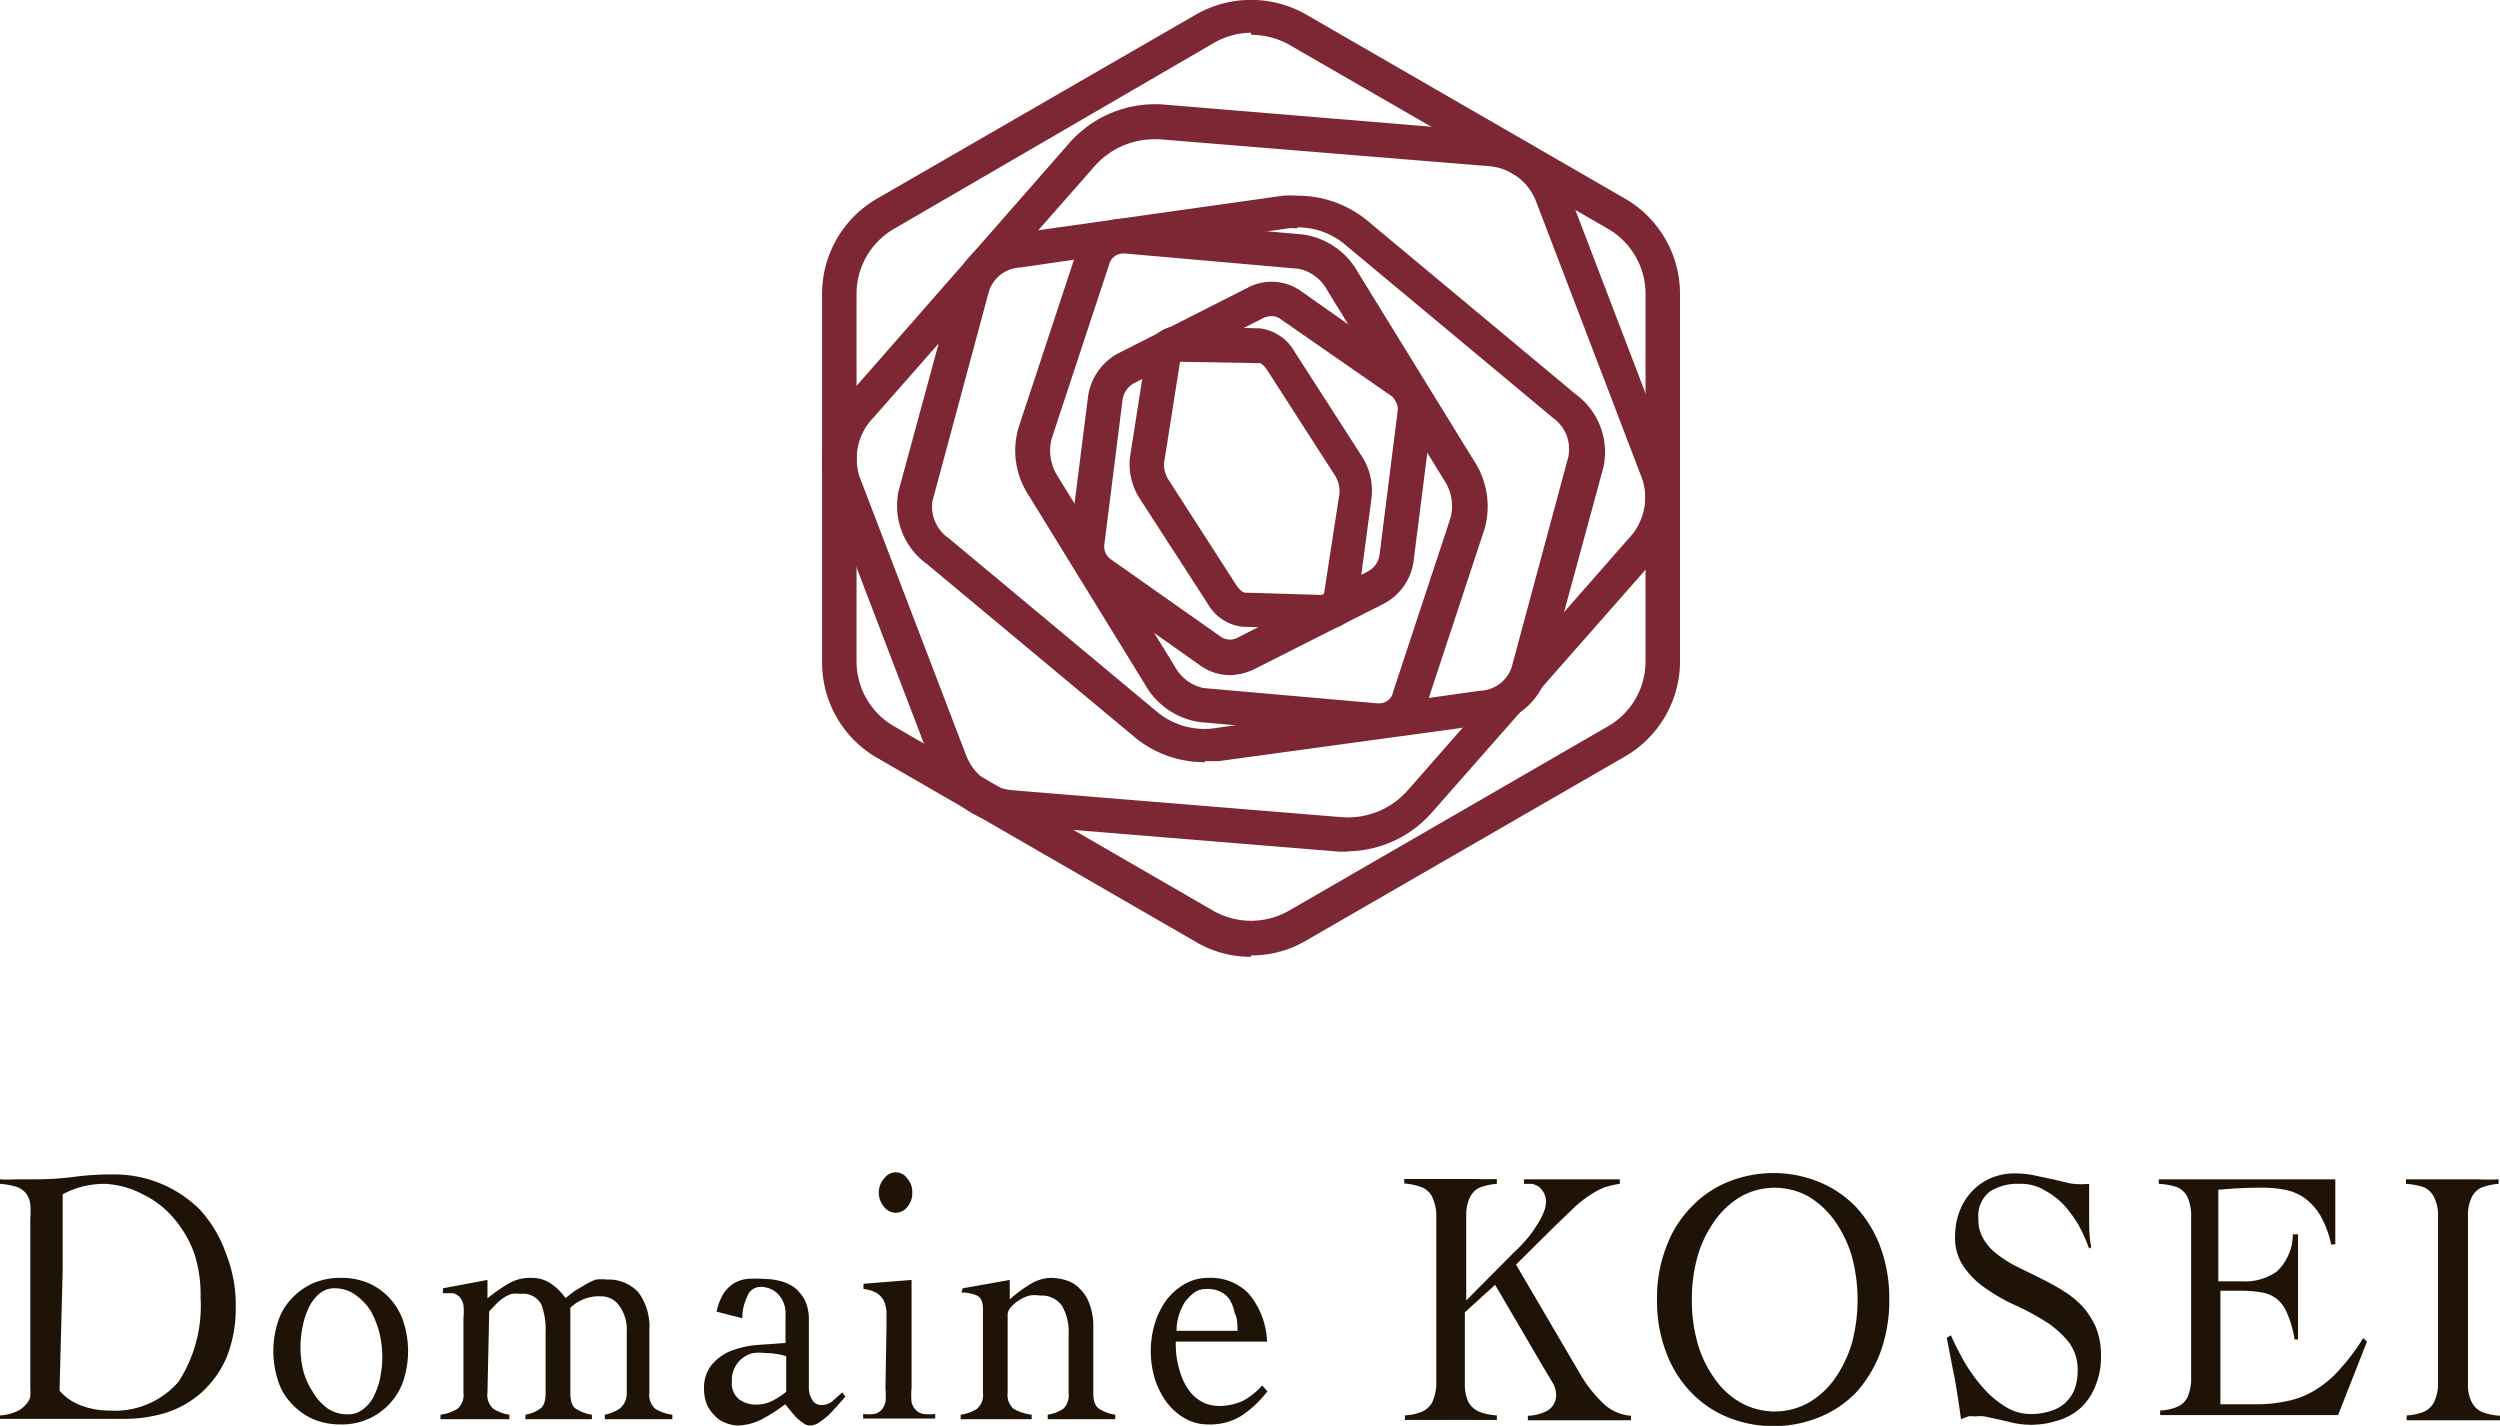 <svg xmlns="http://www.w3.org/2000/svg" width="71.8" height="40.95"><g data-name="Layer 2"><g data-name="レイヤー 1"><path d="M0 40.65a1.3 1.3 0 0 0 .47-.11.73.73 0 0 0 .27-.2.49.49 0 0 0 .13-.23 2.29 2.29 0 0 0 0-.25V35a2.55 2.55 0 0 0 0-.41.64.64 0 0 0-.11-.3.64.64 0 0 0-.27-.2A2.19 2.19 0 0 0 0 34v-.13a3.71 3.71 0 0 0 .47 0h.47a8.81 8.81 0 0 0 1.18-.07 8.07 8.07 0 0 1 1.11-.07 3.48 3.48 0 0 1 2.5 1A3.63 3.63 0 0 1 6.49 36a4 4 0 0 1 .28 1.55A3.71 3.71 0 0 1 6.5 39a2.9 2.9 0 0 1-.72 1 2.85 2.85 0 0 1-1 .57 4.07 4.07 0 0 1-1.21.18H0zm1.71-.71a1.51 1.51 0 0 0 .66.44 2.21 2.21 0 0 0 .76.13 2.41 2.41 0 0 0 2-.83 4 4 0 0 0 .63-2.41A3.82 3.82 0 0 0 5.58 36 3.24 3.24 0 0 0 5 35a2.67 2.67 0 0 0-.9-.7A2.57 2.57 0 0 0 3 34a2.54 2.54 0 0 0-1.2.3v2.19zm8.08-3.24a2 2 0 0 1 .79.15 1.83 1.83 0 0 1 1 1.09 2.74 2.74 0 0 1 0 1.73 1.86 1.86 0 0 1-1.81 1.24 2 2 0 0 1-.77-.15 1.92 1.92 0 0 1-.61-.43 1.7 1.7 0 0 1-.4-.66 2.74 2.74 0 0 1 0-1.73 1.7 1.7 0 0 1 .4-.66 1.92 1.92 0 0 1 .61-.43 2 2 0 0 1 .79-.15m-.16.3a.66.66 0 0 0-.44.14 1.22 1.22 0 0 0-.31.39 2.21 2.21 0 0 0-.18.53 2.93 2.93 0 0 0 0 1.27A2.11 2.11 0 0 0 9 40a1.47 1.47 0 0 0 .41.45 1 1 0 0 0 .58.17.67.67 0 0 0 .44-.15 1 1 0 0 0 .31-.38 2.07 2.07 0 0 0 .18-.53 3.05 3.05 0 0 0 .06-.6 3.14 3.14 0 0 0-.08-.67 2.86 2.86 0 0 0-.24-.62 1.61 1.61 0 0 0-.41-.45 1 1 0 0 0-.62-.22M14 40a.52.52 0 0 0 .17.46 1.11 1.11 0 0 0 .46.17v.13h-1.98v-.13a1.21 1.21 0 0 0 .49-.17.52.52 0 0 0 .17-.46v-2.12a2.1 2.1 0 0 0 0-.4.49.49 0 0 0-.11-.23.4.4 0 0 0-.19-.11h-.29V37l1.28-.24v.53a4.12 4.12 0 0 1 .58-.41 1.21 1.21 0 0 1 .66-.18 1 1 0 0 1 .56.15 1.62 1.62 0 0 1 .44.43l.26-.2.3-.18a2.2 2.2 0 0 1 .31-.15 1.25 1.25 0 0 1 .32 0 1.16 1.16 0 0 1 .9.36 1.65 1.65 0 0 1 .32 1.09V40a.52.52 0 0 0 .17.46 1.21 1.21 0 0 0 .49.17v.13h-1.94v-.13a1.15 1.15 0 0 0 .42-.17A.55.55 0 0 0 18 40v-1.74a1.17 1.17 0 0 0-.23-.78.63.63 0 0 0-.51-.25 1.18 1.18 0 0 0-.88.33V40c0 .23.05.39.16.46a1.17 1.17 0 0 0 .46.17v.13h-1.91v-.13a1 1 0 0 0 .42-.17c.11-.07.16-.23.16-.46v-1.74a2 2 0 0 0-.13-.81.6.6 0 0 0-.6-.29.88.88 0 0 0-.24 0 .72.72 0 0 0-.2.09 1.46 1.46 0 0 0-.21.16l-.24.25zm6.58-2.33a1.71 1.71 0 0 1 .2-.52 1 1 0 0 1 .31-.3.94.94 0 0 1 .38-.12 3.48 3.48 0 0 1 .47 0 1.82 1.82 0 0 1 .46.06 1.15 1.15 0 0 1 .42.19 1.22 1.22 0 0 1 .3.37 1.28 1.28 0 0 1 .11.55v1.94a.65.65 0 0 0 .09.35.29.29 0 0 0 .28.16.47.47 0 0 0 .32-.12l.27-.24.09.12-.21.24-.26.28a2.69 2.69 0 0 1-.28.22.48.48 0 0 1-.27.09.3.3 0 0 1-.19-.07 1.56 1.56 0 0 1-.2-.16c-.06-.07-.12-.13-.17-.2l-.15-.18a4.55 4.55 0 0 1-.65.42 1.6 1.6 0 0 1-.7.19 1 1 0 0 1-.37-.08.72.72 0 0 1-.31-.21 1 1 0 0 1-.22-.32 1.18 1.18 0 0 1-.08-.43 1.05 1.05 0 0 1 .21-.69 1.43 1.43 0 0 1 .53-.4 2.75 2.75 0 0 1 .75-.18l.85-.06v-.8a.81.81 0 0 0-.21-.6.7.7 0 0 0-.52-.21.4.4 0 0 0-.37.28 1.38 1.38 0 0 0-.14.62zm2 1.28a2.08 2.08 0 0 0-.6-.09 1.39 1.39 0 0 0-.35 0 .79.79 0 0 0-.61.82.58.58 0 0 0 .21.51.81.81 0 0 0 .48.15 1 1 0 0 0 .53-.14 2 2 0 0 0 .34-.23zm2.88-.83v-.45a.94.94 0 0 0-.08-.32.63.63 0 0 0-.21-.22 1 1 0 0 0-.37-.11v-.15l1.38-.11v3.1a2.22 2.22 0 0 0 0 .41.47.47 0 0 0 .13.23.38.38 0 0 0 .22.11 1.49 1.49 0 0 0 .33 0v.13h-2.07v-.13a1.3 1.3 0 0 0 .31 0 .39.39 0 0 0 .21-.11.55.55 0 0 0 .12-.23 2.22 2.22 0 0 0 0-.41zm.27-4.45a.4.4 0 0 1 .33.18.58.58 0 0 1 .14.4.6.6 0 0 1-.14.41.42.42 0 0 1-.33.17.42.42 0 0 1-.34-.17.61.61 0 0 1-.15-.41.59.59 0 0 1 .15-.4.41.41 0 0 1 .34-.18M27.65 37l1.35-.24v.56a3.56 3.56 0 0 1 .56-.42 1.19 1.19 0 0 1 .61-.2 1.51 1.51 0 0 1 .48.08.86.86 0 0 1 .35.22 1.13 1.13 0 0 1 .29.45 1.81 1.81 0 0 1 .11.7V40c0 .23.05.39.17.46a1.11 1.11 0 0 0 .46.17v.13h-1.94v-.13a1.18 1.18 0 0 0 .45-.17.55.55 0 0 0 .15-.46v-1.67a1.5 1.5 0 0 0-.19-.83.71.71 0 0 0-.63-.29.87.87 0 0 0-.31 0 1 1 0 0 0-.3.14.9.9 0 0 0-.23.2.3.3 0 0 0-.09.2V40a.52.52 0 0 0 .17.46 1.37 1.37 0 0 0 .52.17v.13h-2.04v-.13a1.16 1.16 0 0 0 .47-.17.52.52 0 0 0 .17-.46v-2.42c0-.2-.07-.34-.19-.38a1.14 1.14 0 0 0-.43-.08zm6.12 1.53a2.56 2.56 0 0 0 .13.9 1.69 1.69 0 0 0 .3.57 1.2 1.2 0 0 0 .4.3 1.18 1.18 0 0 0 .39.08 1.67 1.67 0 0 0 .69-.14 2 2 0 0 0 .57-.45l.15.17a3.12 3.12 0 0 1-.76.71 1.72 1.72 0 0 1-.93.24 1.34 1.34 0 0 1-.69-.18 1.73 1.73 0 0 1-.53-.48 2.33 2.33 0 0 1-.33-.67 2.79 2.79 0 0 1 0-1.55 2.39 2.39 0 0 1 .33-.68 1.83 1.83 0 0 1 .53-.47 1.34 1.34 0 0 1 .69-.18 1.52 1.52 0 0 1 1.15.45 2.27 2.27 0 0 1 .53 1.38zm1.77-.31c0-.19 0-.36-.08-.51a1.21 1.21 0 0 0-.14-.38.71.71 0 0 0-.26-.23.88.88 0 0 0-.42-.08.56.56 0 0 0-.35.11 1.2 1.2 0 0 0-.27.28 1.71 1.71 0 0 0-.17.39 1.52 1.52 0 0 0-.06.42zm6.53.86v.73a1.2 1.2 0 0 0 .11.47.67.67 0 0 0 .29.26 1.56 1.56 0 0 0 .52.11v.13h-2.64v-.13a1.49 1.49 0 0 0 .5-.11.64.64 0 0 0 .28-.26 1.4 1.4 0 0 0 .12-.47v-4.98a1.34 1.34 0 0 0-.12-.46.59.59 0 0 0-.29-.27 1.78 1.78 0 0 0-.51-.11v-.13h2.07a5.68 5.68 0 0 0 .59 0V34a1.78 1.78 0 0 0-.5.11.59.59 0 0 0-.27.27 1.15 1.15 0 0 0-.11.46v2.51L43.45 36a4.17 4.17 0 0 0 .36-.37 2.61 2.61 0 0 0 .3-.4 2.08 2.08 0 0 0 .21-.38.83.83 0 0 0 .08-.32.54.54 0 0 0-.06-.27.65.65 0 0 0-.15-.18A.62.62 0 0 0 44 34h-.23v-.13h2.75V34a3.13 3.13 0 0 0-.44.1 2.37 2.37 0 0 0-.41.22 3.25 3.25 0 0 0-.46.36l-.55.53-1.12 1.11 1.83 3.12a3.72 3.72 0 0 0 .63.82 1.28 1.28 0 0 0 .84.4v.13h-2.96v-.13a1.26 1.26 0 0 0 .57-.15.52.52 0 0 0 .24-.49.66.66 0 0 0-.1-.31l-.28-.47-1.37-2.34-.87.79zm5.52-1.76a4 4 0 0 1 .27-1.52 3.17 3.17 0 0 1 .72-1.14 3 3 0 0 1 1.06-.72 3.48 3.48 0 0 1 2.59 0 3.11 3.11 0 0 1 1.07.72 3.47 3.47 0 0 1 .7 1.14 4.25 4.25 0 0 1 .26 1.52 4.3 4.3 0 0 1-.26 1.53 3.58 3.58 0 0 1-.7 1.15 3.08 3.08 0 0 1-1.07.71 3.48 3.48 0 0 1-2.59 0 3 3 0 0 1-1.06-.71 3.26 3.26 0 0 1-.72-1.14 4.09 4.09 0 0 1-.27-1.53m1 0a4.51 4.51 0 0 0 .16 1.23 3.3 3.3 0 0 0 .47 1 2.3 2.3 0 0 0 .75.71 2 2 0 0 0 2 0 2.41 2.41 0 0 0 .75-.71 3.54 3.54 0 0 0 .47-1 4.81 4.81 0 0 0 0-2.46 3.48 3.48 0 0 0-.47-1 2.56 2.56 0 0 0-.75-.72 2 2 0 0 0-2 0 2.45 2.45 0 0 0-.75.72 3.25 3.25 0 0 0-.47 1 4.51 4.51 0 0 0-.16 1.23M60 35.86a4.93 4.93 0 0 0-.3-.67 3.72 3.72 0 0 0-.43-.59 2.27 2.27 0 0 0-.54-.41A1.33 1.33 0 0 0 58 34a1.47 1.47 0 0 0-.85.22.88.88 0 0 0-.33.79 1.06 1.06 0 0 0 .15.58 1.51 1.51 0 0 0 .4.44 3.35 3.35 0 0 0 .56.35l.65.32c.22.11.43.22.64.35a2.83 2.83 0 0 1 .57.45 2.3 2.3 0 0 1 .4.61 2.09 2.09 0 0 1 .15.83 2.17 2.17 0 0 1-.17.89 1.72 1.72 0 0 1-.43.62 1.71 1.71 0 0 1-.65.35 2.45 2.45 0 0 1-.78.12 2.59 2.59 0 0 1-.47-.05l-.47-.11-.37-.08a1.35 1.35 0 0 0-.29 0 .58.58 0 0 0-.19 0l-.2.08q-.08-.6-.18-1.17c-.08-.38-.15-.77-.23-1.17l.12-.07c.11.25.24.5.39.77a4.72 4.72 0 0 0 .52.72 2.75 2.75 0 0 0 .64.55 1.34 1.34 0 0 0 .75.22 1.7 1.7 0 0 0 .51-.07 1.15 1.15 0 0 0 .43-.21 1.1 1.1 0 0 0 .29-.38 1.48 1.48 0 0 0 .11-.59 1.3 1.3 0 0 0-.26-.82 2.81 2.81 0 0 0-.65-.58 7.53 7.53 0 0 0-.85-.46 4.9 4.9 0 0 1-.84-.47 2.41 2.41 0 0 1-.65-.62 1.44 1.44 0 0 1-.27-.9 2 2 0 0 1 .14-.75 1.7 1.7 0 0 1 .37-.57 1.61 1.61 0 0 1 .53-.36 1.74 1.74 0 0 1 .64-.13 2.8 2.8 0 0 1 .61.06l.52.11.51.12A2.38 2.38 0 0 0 60 34v.92c0 .3 0 .6.06.9zm3.77 4.47h1a4 4 0 0 0 1-.11 2.43 2.43 0 0 0 .79-.34 3.05 3.05 0 0 0 .67-.59 5.82 5.82 0 0 0 .64-.86l.11.1-.83 2.11h-5.11v-.13a1.43 1.43 0 0 0 .5-.11.59.59 0 0 0 .28-.26 1.41 1.41 0 0 0 .11-.47v-4.84a1.35 1.35 0 0 0-.11-.46.61.61 0 0 0-.28-.27A2 2 0 0 0 62 34v-.13h5.07v1.87h-.12a2.83 2.83 0 0 0-.31-.83 1.69 1.69 0 0 0-.45-.5 1.45 1.45 0 0 0-.57-.24 3.34 3.34 0 0 0-.65-.06q-.63 0-1.26.06v2.63h.69a1.56 1.56 0 0 0 1-.29 1.48 1.48 0 0 0 .45-1.06H66v3.02h-.1a3 3 0 0 0-.2-.72 1.08 1.08 0 0 0-.29-.43 1 1 0 0 0-.44-.2 3.7 3.7 0 0 0-.62-.05h-.58zm5.35.32a1.49 1.49 0 0 0 .51-.11.62.62 0 0 0 .27-.26 1.2 1.2 0 0 0 .12-.47v-4.98a1.14 1.14 0 0 0-.12-.46.61.61 0 0 0-.28-.27 2 2 0 0 0-.52-.1v-.13h2.07a5.68 5.68 0 0 0 .59 0V34a1.78 1.78 0 0 0-.5.11.59.59 0 0 0-.27.27 1.15 1.15 0 0 0-.11.46v4.98a1 1 0 0 0 .12.47.59.59 0 0 0 .28.26 1.62 1.62 0 0 0 .52.11v.13h-2.68z" fill="#1f1206"/><path d="M35.93 27.48a3.08 3.08 0 0 1-1.57-.42l-9.18-5.3A3.16 3.16 0 0 1 23.61 19V8.44a3.16 3.16 0 0 1 1.57-2.73l9.18-5.3a3.19 3.19 0 0 1 3.14 0l9.18 5.3a3.16 3.16 0 0 1 1.57 2.73V19a3.16 3.16 0 0 1-1.57 2.72l-9.18 5.3a3.08 3.08 0 0 1-1.57.42m0-26.5a2.17 2.17 0 0 0-1.08.3l-9.17 5.33a2.16 2.16 0 0 0-1.08 1.87V19a2.15 2.15 0 0 0 1.08 1.86l9.17 5.3a2.19 2.19 0 0 0 2.16 0l9.17-5.3A2.15 2.15 0 0 0 47.26 19V8.44a2.16 2.16 0 0 0-1.08-1.87L37 1.27A2.27 2.27 0 0 0 35.93 1" fill="#7d2735"/><path d="M38.08 18.07l-2.4-.07a1.32 1.32 0 0 1-1-.67l-1.94-3a1.83 1.83 0 0 1-.29-1.18l.46-2.94a.92.92 0 0 1 .89-.84l2.38.06a1.34 1.34 0 0 1 1 .67l1.93 3a1.82 1.82 0 0 1 .28 1.2L39 17.24a.91.91 0 0 1-.89.83m-4.22-7.68l-.46 2.92a.85.85 0 0 0 .15.5l1.93 3c.11.16.21.21.23.21l2.28.07.45-2.92a.86.86 0 0 0-.14-.53l-1.93-3c-.1-.16-.2-.21-.22-.21z" fill="#7d2735"/><path d="M35.33 19.39a1.47 1.47 0 0 1-.82-.25l-3.19-2.25a1.48 1.48 0 0 1-.59-1.39l.52-4.12a1.67 1.67 0 0 1 .88-1.24l3.71-1.88a1.46 1.46 0 0 1 1.51.09l3.18 2.24a1.45 1.45 0 0 1 .59 1.41l-.52 4.1a1.62 1.62 0 0 1-.88 1.25L36 19.23a1.7 1.7 0 0 1-.69.16m1.2-10.31a.53.53 0 0 0-.24.06L32.58 11a.65.65 0 0 0-.34.48l-.52 4.13a.45.45 0 0 0 .18.45l3.18 2.24a.47.47 0 0 0 .49 0l3.7-1.88a.64.64 0 0 0 .35-.48l.52-4.13a.49.49 0 0 0-.14-.41l-3.23-2.24a.41.41 0 0 0-.24-.08" fill="#7d2735"/><path d="M38.72 24.46h-.25l-9.42-.77a2.57 2.57 0 0 1-2.23-1.59l-3.06-8a2.7 2.7 0 0 1 .57-2.71l6.37-7.27A3.28 3.28 0 0 1 33.39 3l9.42.78A2.54 2.54 0 0 1 45 5.39l3.06 8a2.72 2.72 0 0 1-.57 2.71l-6.37 7.24a3.27 3.27 0 0 1-2.44 1.11M33.14 4a2.28 2.28 0 0 0-1.7.77L25.08 12a1.68 1.68 0 0 0-.39 1.7l3.06 8a1.58 1.58 0 0 0 1.38 1l9.42.77a2.29 2.29 0 0 0 1.87-.76l6.36-7.25a1.7 1.7 0 0 0 .39-1.69l-3.06-8a1.58 1.58 0 0 0-1.38-1L33.3 4h-.16" fill="#7d2735"/><path d="M39.62 21.18h-.15l-5-.44a2.16 2.16 0 0 1-1.59-1.09l-3.34-5.43a2.33 2.33 0 0 1-.29-1.93l1.65-5a1.4 1.4 0 0 1 1.48-1l5 .44A2.15 2.15 0 0 1 39 7.82l3.35 5.44a2.38 2.38 0 0 1 .29 1.92l-1.65 5a1.4 1.4 0 0 1-1.34 1m-7.4-13.9a.42.42 0 0 0-.4.33l-1.65 5a1.38 1.38 0 0 0 .19 1.09l3.35 5.44a1.23 1.23 0 0 0 .82.62l5 .44h.06a.4.4 0 0 0 .39-.33l1.65-5a1.34 1.34 0 0 0-.19-1.09l-3.35-5.44a1.21 1.21 0 0 0-.82-.62l-5-.44" fill="#7d2735"/><path d="M34.61 21.89a3.13 3.13 0 0 1-2-.7l-6-5a2.06 2.06 0 0 1-.8-2.1l1.63-6A2 2 0 0 1 29.2 6.7l7.65-1.08a2.69 2.69 0 0 1 .4 0 3.15 3.15 0 0 1 2 .7l6 5a2.06 2.06 0 0 1 .8 2.1l-1.63 6a2 2 0 0 1-1.75 1.39L35 21.86h-.4m2.64-15.3a1.18 1.18 0 0 0-.26 0l-7.65 1.12a1 1 0 0 0-.92.66l-1.63 6.05a1.1 1.1 0 0 0 .47 1.07l6 5a2.13 2.13 0 0 0 1.59.46l7.65-1.08a1 1 0 0 0 .92-.66l1.63-6.05A1.1 1.1 0 0 0 44.6 12l-6-5a2.11 2.11 0 0 0-1.33-.47" fill="#7d2735"/></g></g></svg>